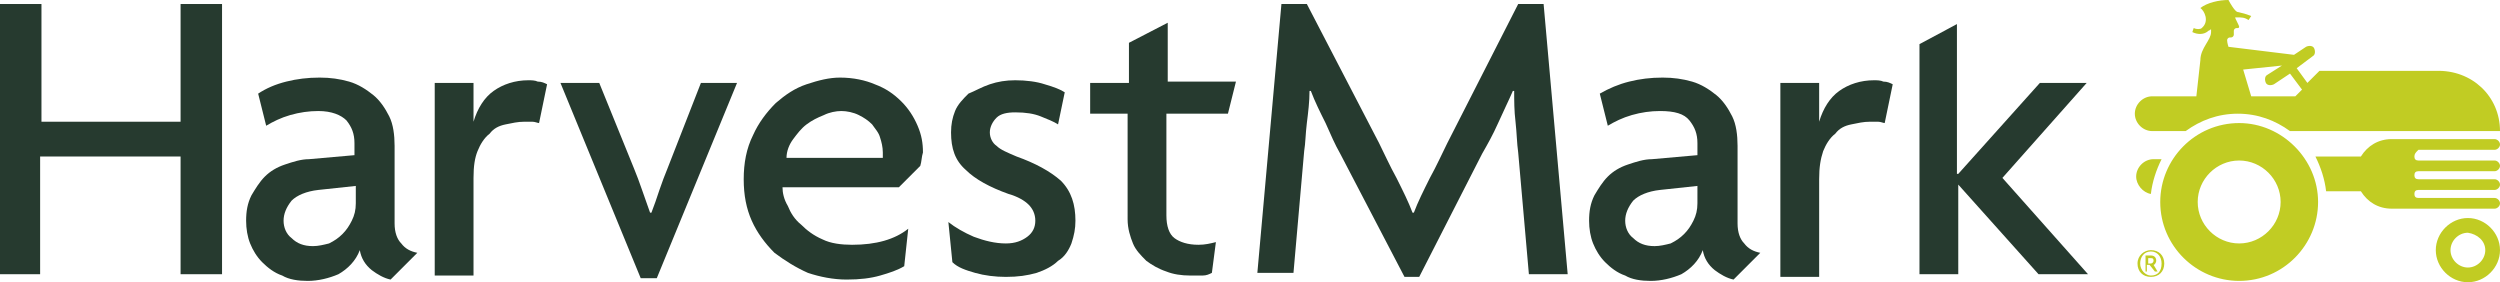 <svg xmlns="http://www.w3.org/2000/svg" xml:space="preserve" id="Layer_1" width="186.9" height="21.1" x="0" y="0" version="1.1" viewBox="0 0 186.9 21.1"><style id="style173" type="text/css">.st0{fill:#263a2f}.st1{fill:#c1cc23}</style><g id="g241" transform="translate(-1.6 -.7)"><g id="g197"><path id="polygon175" d="M154.1 6.9h3.5l-6.3 7.1 6.4 7.2H154l-6-6.7v6.7h-2.9V4l2.8-1.5v11.2h.1z" class="st0"/><path id="path177" d="M15.1 21.2v-8.8H4.6v8.8h-3V1h3.1v8.8h10.4V1h3.1v20.2z" class="st0"/><path id="path179" d="M30.8 21.6c-.5-.1-1-.4-1.4-.7-.5-.4-.8-.9-.9-1.5-.3.8-.9 1.4-1.6 1.8-.7.3-1.5.5-2.3.5-.7 0-1.4-.1-1.9-.4-.6-.2-1.1-.6-1.5-1-.4-.4-.7-.9-.9-1.4-.2-.5-.3-1.1-.3-1.7 0-.7.1-1.3.4-1.9.3-.5.6-1 1-1.4.4-.4.9-.7 1.5-.9.6-.2 1.2-.4 1.8-.4l3.4-.3v-.9c0-.7-.2-1.2-.6-1.7-.4-.4-1.1-.7-2.1-.7-.7 0-1.4.1-2.1.3-.7.2-1.3.5-1.8.8l-.6-2.4c.6-.4 1.3-.7 2.1-.9.8-.2 1.6-.3 2.5-.3.8 0 1.5.1 2.2.3.7.2 1.3.6 1.8 1s.9 1 1.2 1.6c.3.6.4 1.4.4 2.2v5.8c0 .7.2 1.2.5 1.5.3.4.7.6 1.2.7zm-2.6-7-2.8.3c-.9.1-1.6.4-2 .8-.4.5-.6 1-.6 1.5s.2 1 .6 1.3c.4.4.9.6 1.6.6.4 0 .8-.1 1.2-.2.4-.2.7-.4 1-.7.3-.3.5-.6.7-1 .2-.4.3-.8.3-1.3z" class="st0"/><path id="path181" d="M41.9 9.9c-.1 0-.3-.1-.5-.1h-.6c-.5 0-.9.1-1.4.2-.5.1-.9.3-1.2.7-.4.3-.7.8-.9 1.3-.2.5-.3 1.1-.3 2v7.3h-2.9V6.9H37v2.9c.3-1 .8-1.8 1.5-2.3.7-.5 1.6-.8 2.6-.8.2 0 .5 0 .7.1.3 0 .5.1.7.2z" class="st0"/><path id="path183" d="M50.7 21.5h-1.2l-6-14.6h2.9l2.6 6.4c.2.5.4 1 .6 1.6.2.6.4 1.1.6 1.7h.1c.2-.5.4-1.1.6-1.7.2-.6.4-1.1.6-1.6L54 6.9h2.7z" class="st0"/><path id="path185" d="m70.4 13.1-1.6 1.6h-8.7c0 .4.1.9.4 1.4.2.5.5 1 1 1.4.4.4.9.8 1.6 1.1.6.3 1.4.4 2.2.4.9 0 1.7-.1 2.4-.3.7-.2 1.3-.5 1.8-.9l-.3 2.8c-.5.3-1.1.5-1.8.7-.7.2-1.5.3-2.5.3s-2-.2-2.9-.5c-.9-.4-1.7-.9-2.5-1.5-.7-.7-1.3-1.5-1.7-2.4-.4-.9-.6-1.9-.6-3.1 0-1.2.2-2.3.7-3.3.4-.9 1-1.7 1.7-2.4.7-.6 1.4-1.1 2.3-1.4.9-.3 1.7-.5 2.5-.5 1 0 1.9.2 2.6.5.8.3 1.4.7 2 1.3.5.5.9 1.1 1.2 1.8.3.7.4 1.3.4 2-.1.3-.1.7-.2 1zm-3-2.1c-.1-.4-.4-.7-.6-1-.3-.3-.6-.5-1-.7-.4-.2-.9-.3-1.3-.3s-.9.1-1.3.3c-.5.2-.9.4-1.3.7-.4.3-.7.7-1 1.1-.3.4-.5.9-.5 1.4h7.2v-.4c0-.4-.1-.8-.2-1.1z" class="st0"/><path id="path187" d="M81.7 18.9c-.2.5-.5 1-1 1.3-.4.4-1 .7-1.6.9-.7.2-1.4.3-2.3.3-.8 0-1.6-.1-2.3-.3-.7-.2-1.3-.4-1.7-.8l-.3-3c.5.4 1.2.8 1.9 1.1.8.3 1.6.5 2.4.5.7 0 1.2-.2 1.6-.5.4-.3.6-.7.6-1.2s-.2-.9-.5-1.2c-.3-.3-.8-.6-1.5-.8-1.4-.5-2.5-1.1-3.2-1.8-.8-.7-1.1-1.6-1.1-2.8 0-.6.1-1.1.3-1.6.2-.5.6-.9 1-1.3.5-.2 1-.5 1.6-.7.6-.2 1.2-.3 1.9-.3.8 0 1.6.1 2.2.3.7.2 1.2.4 1.5.6l-.5 2.4c-.3-.2-.8-.4-1.3-.6-.5-.2-1.1-.3-1.9-.3-.6 0-1.1.1-1.4.4-.3.3-.5.7-.5 1.1 0 .4.2.8.5 1 .3.3.8.5 1.5.8 1.4.5 2.5 1.1 3.3 1.8.8.8 1.1 1.8 1.1 3 0 .6-.1 1.1-.3 1.7z" class="st0"/><path id="path189" d="M93.4 9.2h-4.6v7.6c0 .8.2 1.4.6 1.7.4.3 1 .5 1.8.5.5 0 .9-.1 1.3-.2l-.3 2.3c-.2.1-.4.2-.7.2h-.9c-.7 0-1.3-.1-1.8-.3-.6-.2-1.1-.5-1.5-.8-.4-.4-.8-.8-1-1.3-.2-.5-.4-1.1-.4-1.8V9.2h-2.8V6.9H86v-3l2.9-1.5v4.4H94z" class="st0"/><path id="path191" d="m115.9 21.2-.8-9.1c-.1-.7-.1-1.4-.2-2.3-.1-.8-.1-1.6-.1-2.3h-.1c-.3.7-.7 1.5-1.1 2.4-.4.9-.8 1.6-1.2 2.3l-4.7 9.2h-1.1l-4.8-9.2c-.4-.7-.7-1.4-1.1-2.3-.4-.8-.8-1.6-1.1-2.4h-.1c0 .8-.1 1.6-.2 2.4-.1.8-.1 1.5-.2 2.1l-.8 9.1h-2.7L97.4 1h1.9l5.4 10.4c.4.8.8 1.7 1.3 2.6.5 1 .9 1.8 1.2 2.6h.1c.3-.8.7-1.6 1.2-2.6.5-.9.9-1.8 1.3-2.6L115.1 1h1.9l1.8 20.2z" class="st0"/><path id="path193" d="M131.2 21.6c-.5-.1-1-.4-1.4-.7-.5-.4-.8-.9-.9-1.5-.3.8-.9 1.4-1.6 1.8-.7.3-1.5.5-2.3.5-.7 0-1.4-.1-1.9-.4-.6-.2-1.1-.6-1.5-1-.4-.4-.7-.9-.9-1.4-.2-.5-.3-1.1-.3-1.7 0-.7.1-1.3.4-1.9.3-.5.6-1 1-1.4.4-.4.9-.7 1.5-.9.6-.2 1.2-.4 1.8-.4l3.4-.3v-.9c0-.7-.2-1.2-.6-1.7-.4-.5-1.1-.7-2.2-.7-.7 0-1.4.1-2.1.3-.7.2-1.3.5-1.8.8l-.6-2.4c.7-.4 1.4-.7 2.2-.9.8-.2 1.6-.3 2.5-.3.8 0 1.5.1 2.2.3.7.2 1.3.6 1.8 1s.9 1 1.2 1.6c.3.6.4 1.4.4 2.2v5.8c0 .7.2 1.2.5 1.5.3.4.7.6 1.2.7zm-2.7-7-2.8.3c-.9.1-1.6.4-2 .8-.4.5-.6 1-.6 1.5s.2 1 .6 1.3c.4.4.9.6 1.6.6.4 0 .8-.1 1.2-.2.4-.2.7-.4 1-.7.3-.3.5-.6.7-1 .2-.4.3-.8.3-1.3z" class="st0"/><path id="path195" d="M142.5 9.9c-.1 0-.3-.1-.5-.1h-.6c-.5 0-.9.1-1.4.2-.5.1-.9.3-1.2.7-.4.3-.7.8-.9 1.3-.2.6-.3 1.2-.3 2.1v7.3h-2.9V6.9h2.9v2.9c.3-1 .8-1.8 1.5-2.3.7-.5 1.6-.8 2.6-.8.2 0 .5 0 .7.1.3 0 .5.1.7.2z" class="st0"/></g><path id="path199" d="M182.1 12.4c0 .2.1.3.3.3h5.7c.2 0 .4.2.4.4s-.2.4-.4.4h-5.7c-.2 0-.3.1-.3.3 0 .2.1.3.3.3h5.7c.2 0 .4.2.4.4s-.2.4-.4.4h-5.7c-.2 0-.3.1-.3.3 0 .2.1.3.3.3h5.7c.2 0 .4.2.4.4s-.2.4-.4.4h-7.7c-1 0-1.8-.5-2.3-1.3h-2.6c-.1-.9-.4-1.8-.8-2.6h3.4c.5-.8 1.3-1.3 2.3-1.3h7.7c.2 0 .4.2.4.4s-.2.4-.4.4h-5.7c-.2.2-.3.3-.3.5zm-19.5.2c-.7 0-1.3.6-1.3 1.3 0 .6.5 1.2 1.1 1.3.1-.9.4-1.8.8-2.6zm25.9-2.1h-15.7c-1.1-.8-2.4-1.3-3.9-1.3s-2.8.5-3.9 1.3h-2.5c-.7 0-1.3-.6-1.3-1.3 0-.7.6-1.3 1.3-1.3h3.3l.3-2.7c0-.9.8-1.5.8-2.1v-.2c-.1 0-.1.1-.2.1-.3.3-.8.3-1.2.1l.1-.3c.2.1.5.1.6 0 .6-.5.2-1.3-.1-1.5.5-.4 1.4-.6 2.1-.6.1.2.5.9.7.9.4.1.5.1 1 .3l-.2.3c-.3-.2-.5-.2-.9-.2h-.1c0 .1.3.6.3.7 0 0 0 .1-.1.1h-.1c-.1 0-.2.1-.2.2v.3c0 .1-.1.2-.2.2h-.1c-.1 0-.2.1-.2.2 0 .2.1.5.1.5l4.9.6.9-.6c.2-.1.5-.1.6.1.1.2.1.5-.1.6l-1.2.9.8 1.1.9-.9h8.7c2.7-.1 4.8 1.9 4.8 4.5zm-15.3-2.6.5-.5-.9-1.2-1.2.8c-.2.1-.5.1-.6-.1-.1-.2-.1-.5.1-.6l1.1-.7-2.9.3.6 2zm-4.2 2c-3.3 0-5.9 2.7-5.9 5.9 0 3.3 2.7 5.9 5.9 5.9 3.3 0 5.9-2.7 5.9-5.9s-2.7-5.9-5.9-5.9zm3.1 5.9c0 1.7-1.4 3.1-3.1 3.1-1.7 0-3.1-1.4-3.1-3.1 0-1.7 1.4-3.1 3.1-3.1 1.7 0 3.1 1.4 3.1 3.1zm14 1.2c-1.3 0-2.4 1.1-2.4 2.4 0 1.3 1.1 2.4 2.4 2.4 1.3 0 2.4-1.1 2.4-2.4 0-1.3-1.1-2.4-2.4-2.4zm1.3 2.4c0 .7-.6 1.3-1.3 1.3-.7 0-1.3-.6-1.3-1.3 0-.7.6-1.3 1.3-1.3.7.1 1.3.6 1.3 1.3z" class="st1"/><path id="path201" d="M162.4 21.4c-.6 0-1-.4-1-1s.5-1 1-1c.6 0 1 .4 1 1s-.4 1-1 1zm0-1.9c-.5 0-.8.4-.8.9s.4.9.8.9c.5 0 .8-.3.8-.9 0-.5-.3-.9-.8-.9zm.3 1.5-.4-.5h-.2v.5h-.1v-1.2h.4c.2 0 .4.1.4.4 0 .1-.1.3-.2.3l.3.5zm-.3-1h-.2v.4h.2c.1 0 .2-.1.2-.2 0-.2-.1-.2-.2-.2z" class="st1"/></g></svg>